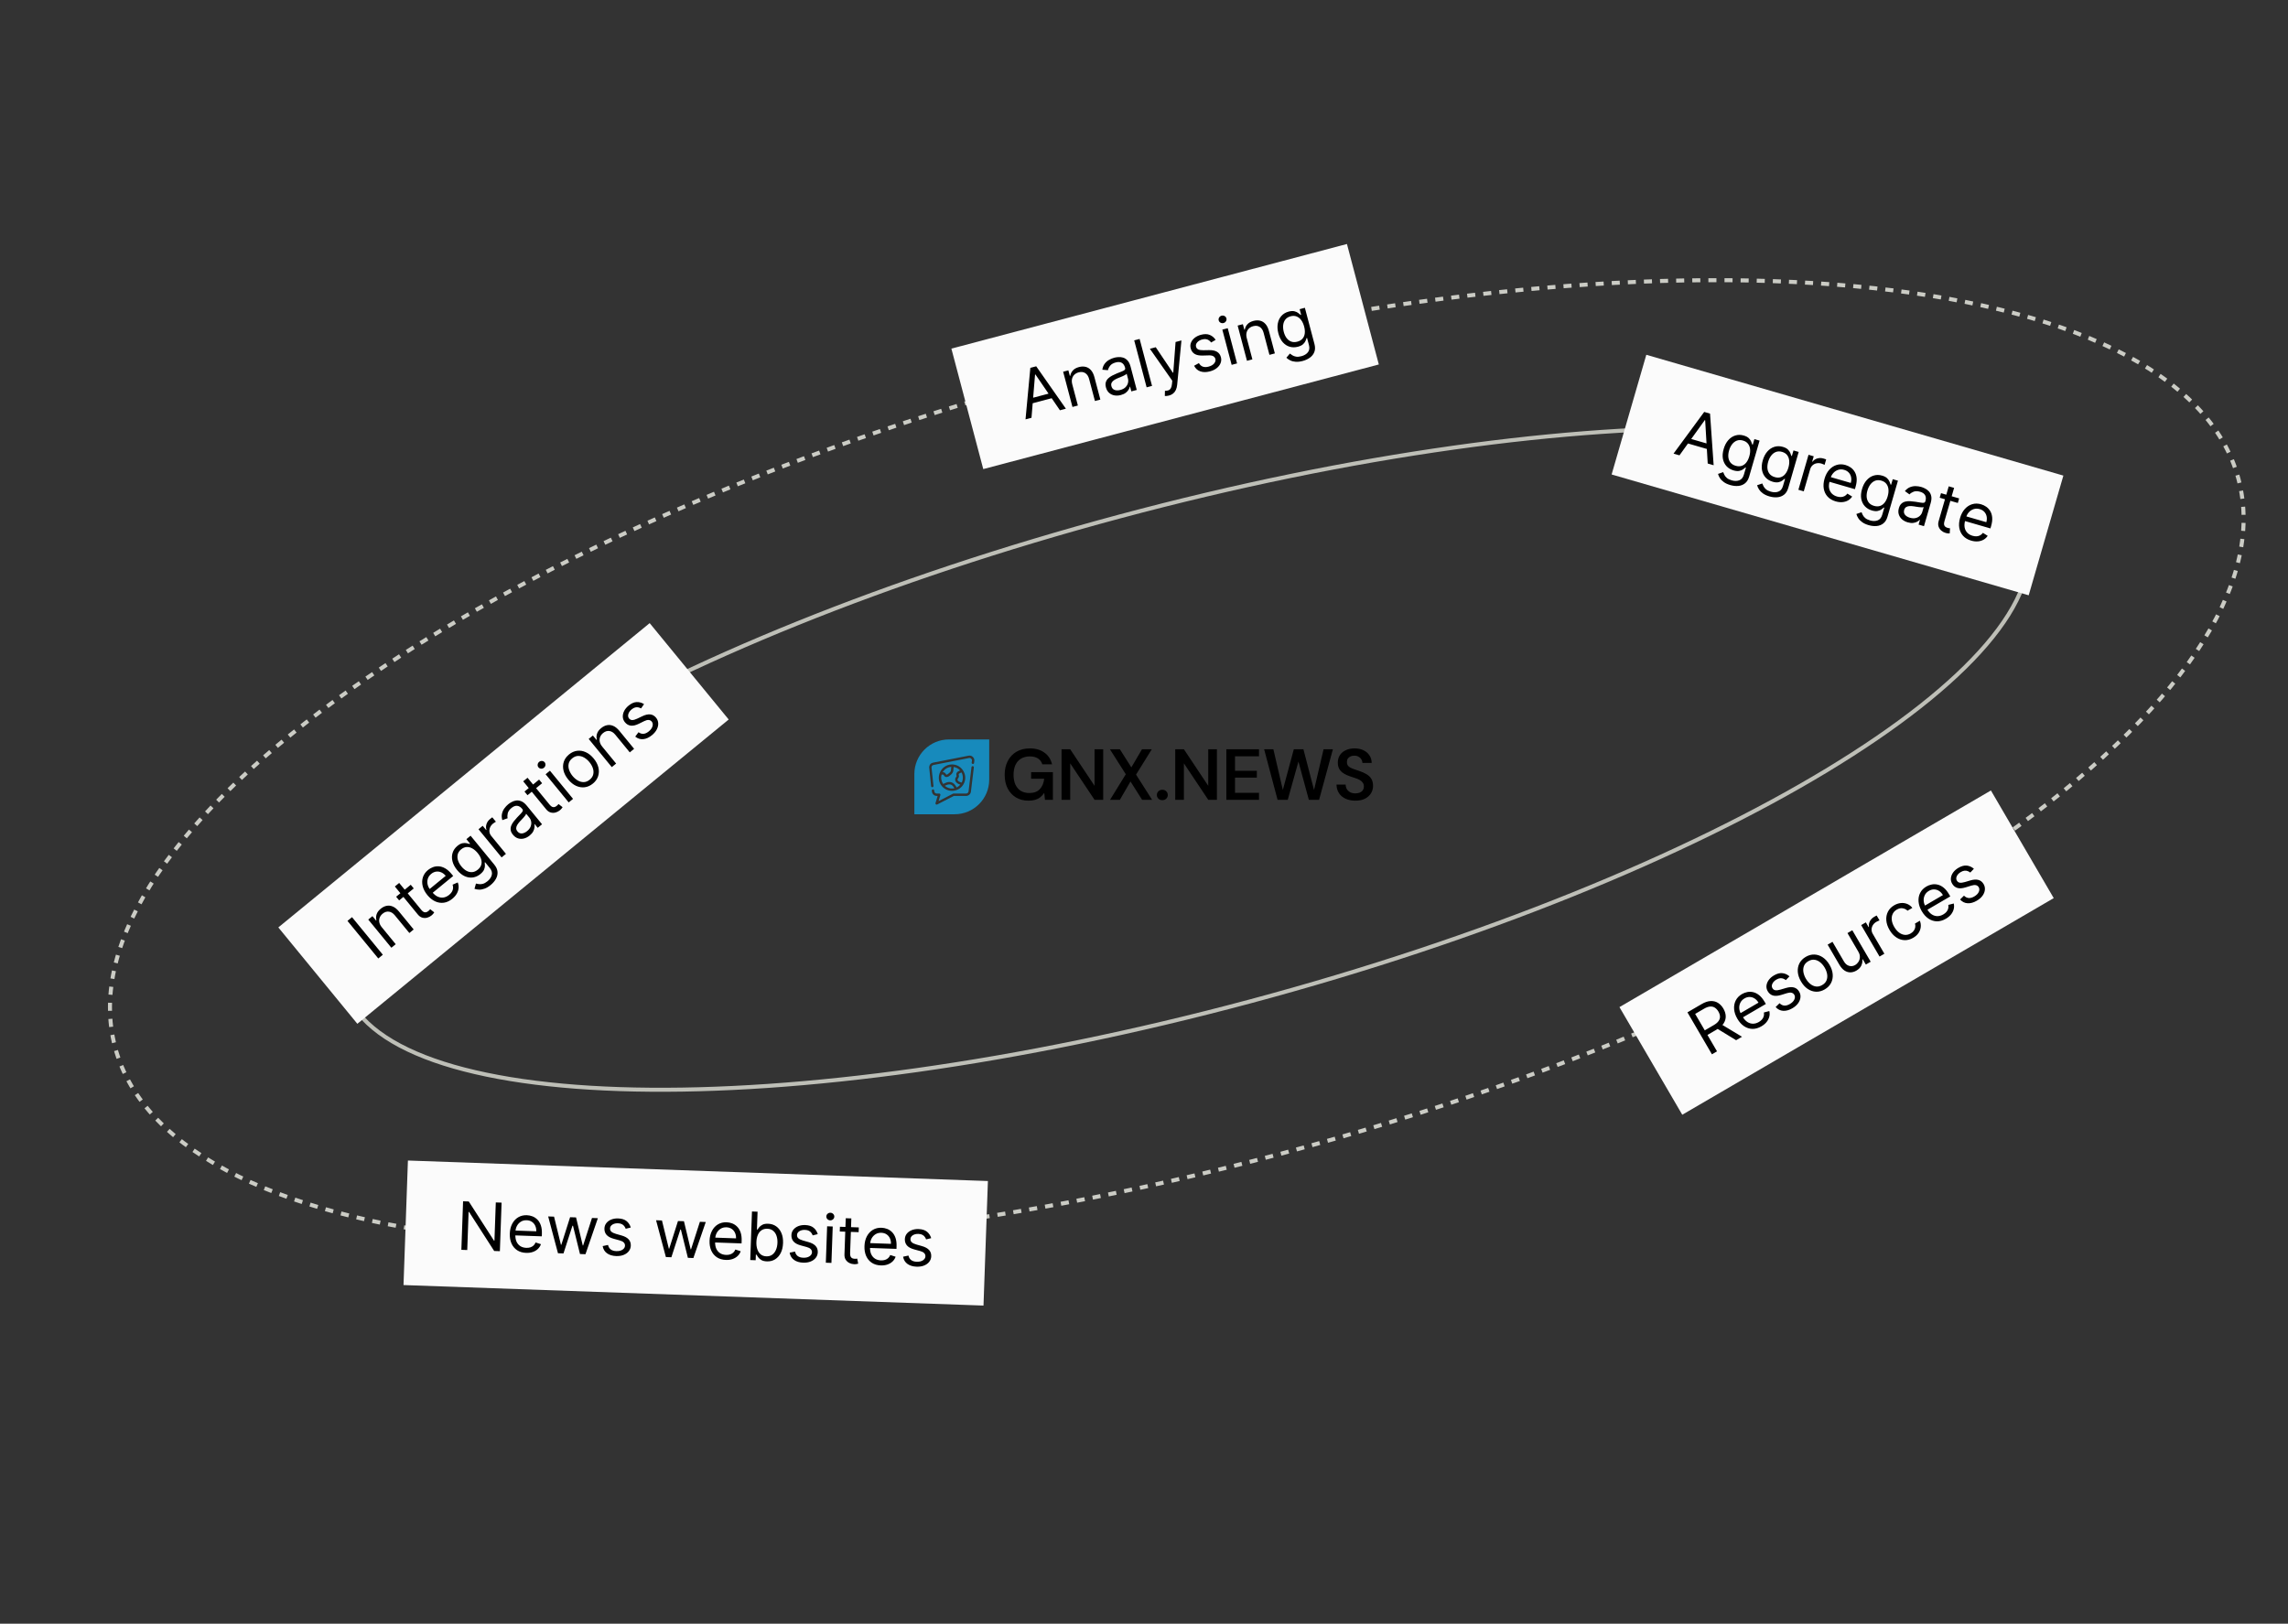 <svg width="548" height="389" viewBox="0 0 548 389" fill="none" xmlns="http://www.w3.org/2000/svg">
<rect x="0" y="0" width="548" height="389" fill="#333333" stroke="none"/>
<path d="M268.267 123.713C324.024 108.773 376.241 101.805 415.583 102.606C435.258 103.007 451.685 105.351 463.718 109.594C475.768 113.845 483.293 119.955 485.397 127.808C487.502 135.662 484.04 144.716 475.729 154.422C467.43 164.113 454.376 174.356 437.538 184.54C403.867 204.906 355.161 224.979 299.405 239.919C243.648 254.859 191.431 261.828 152.089 261.027C132.414 260.626 115.987 258.282 103.955 254.038C91.904 249.788 84.379 243.678 82.275 235.824C80.171 227.971 83.632 218.917 91.943 209.211C100.242 199.519 113.296 189.276 130.135 179.093C163.805 158.727 212.511 138.654 268.267 123.713Z" stroke="#BEBFB7" stroke-width="0.964"/>
<path d="M256.787 89.279C327.09 70.442 393.535 63.91 444.121 68.566C469.416 70.893 490.72 76.015 506.553 83.773C522.386 91.533 532.694 101.899 536.123 114.696C539.551 127.492 535.808 141.624 525.975 156.26C516.143 170.896 500.255 185.983 479.512 200.646C438.031 229.97 377.222 257.537 306.919 276.374C236.616 295.212 170.171 301.743 119.585 297.089C94.29 294.761 72.986 289.639 57.154 281.88C41.32 274.121 31.012 263.755 27.584 250.958C24.155 238.162 27.898 224.031 37.731 209.394C47.563 194.758 63.451 179.671 84.194 165.008C125.676 135.683 186.485 108.117 256.787 89.279Z" stroke="#CBCCC5" stroke-width="0.964" stroke-dasharray="1.93 1.93"/>
<rect width="98" height="29.855" transform="translate(227.866 83.523) rotate(-14.82)" fill="#FBFBFB"/>
<path d="M247.051 100.095L245.623 100.473L246.777 88.13L248.183 87.758L255.29 97.915L253.862 98.293L247.995 89.712L247.907 89.736L247.051 100.095ZM246.415 95.561L252.172 94.038L252.492 95.246L246.735 96.769L246.415 95.561ZM256.82 92.079L258.163 97.155L256.866 97.498L254.634 89.061L255.887 88.729L256.235 90.048L256.345 90.019C256.43 89.538 256.639 89.114 256.973 88.748C257.306 88.377 257.791 88.108 258.428 87.939C258.999 87.788 259.53 87.773 260.021 87.894C260.51 88.011 260.936 88.275 261.299 88.684C261.661 89.09 261.937 89.652 262.127 90.369L263.546 95.73L262.249 96.073L260.854 90.8C260.679 90.138 260.37 89.667 259.928 89.388C259.485 89.106 258.963 89.044 258.363 89.203C257.949 89.312 257.603 89.5 257.324 89.765C257.05 90.03 256.864 90.359 256.769 90.753C256.673 91.146 256.69 91.589 256.82 92.079ZM268.45 94.644C267.915 94.786 267.403 94.814 266.914 94.728C266.424 94.638 266 94.434 265.642 94.118C265.283 93.797 265.031 93.363 264.885 92.813C264.757 92.33 264.749 91.913 264.86 91.562C264.97 91.208 265.161 90.903 265.435 90.646C265.708 90.39 266.025 90.169 266.387 89.983C266.752 89.792 267.124 89.619 267.502 89.465C267.997 89.263 268.4 89.103 268.71 88.986C269.022 88.864 269.241 88.742 269.365 88.619C269.493 88.495 269.529 88.329 269.474 88.12L269.462 88.076C269.319 87.534 269.059 87.152 268.683 86.93C268.311 86.708 267.826 86.675 267.229 86.833C266.61 86.997 266.161 87.261 265.881 87.625C265.601 87.989 265.431 88.343 265.369 88.689L264.023 88.575C264.107 88.004 264.294 87.528 264.585 87.145C264.878 86.758 265.227 86.45 265.633 86.221C266.042 85.988 266.458 85.815 266.883 85.702C267.154 85.631 267.474 85.581 267.843 85.554C268.215 85.522 268.591 85.562 268.973 85.672C269.359 85.782 269.714 86.007 270.039 86.348C270.365 86.689 270.616 87.195 270.793 87.865L272.264 93.424L270.968 93.767L270.666 92.624L270.6 92.641C270.56 92.848 270.466 93.082 270.316 93.346C270.166 93.609 269.94 93.858 269.638 94.095C269.336 94.331 268.94 94.515 268.45 94.644ZM268.339 93.428C268.852 93.292 269.257 93.077 269.556 92.783C269.857 92.487 270.056 92.156 270.151 91.79C270.25 91.423 270.253 91.064 270.16 90.713L269.846 89.526C269.808 89.607 269.704 89.699 269.531 89.803C269.362 89.903 269.162 90.005 268.931 90.109C268.702 90.209 268.478 90.303 268.259 90.393C268.042 90.477 267.867 90.547 267.733 90.603C267.407 90.736 267.111 90.89 266.845 91.067C266.581 91.238 266.384 91.445 266.256 91.687C266.131 91.924 266.112 92.207 266.199 92.536C266.318 92.987 266.575 93.283 266.969 93.426C267.366 93.564 267.823 93.564 268.339 93.428ZM272.95 81.205L275.926 92.455L274.63 92.798L271.654 81.548L272.95 81.205ZM279.973 94.769C279.753 94.828 279.552 94.861 279.371 94.87C279.19 94.882 279.062 94.881 278.987 94.865L279.015 93.636C279.351 93.633 279.637 93.589 279.873 93.503C280.109 93.417 280.294 93.252 280.43 93.009C280.57 92.768 280.662 92.412 280.706 91.942L280.773 91.219L275.409 83.564L276.815 83.192L280.923 89.299L281.011 89.275L281.561 81.936L282.967 81.564L281.944 92.179C281.898 92.657 281.794 93.071 281.632 93.419C281.47 93.772 281.25 94.059 280.972 94.282C280.698 94.503 280.365 94.666 279.973 94.769ZM291.155 81.42L290.077 82.057C289.953 81.883 289.795 81.723 289.604 81.577C289.415 81.427 289.184 81.324 288.91 81.267C288.637 81.21 288.311 81.232 287.934 81.332C287.418 81.468 287.019 81.701 286.738 82.03C286.459 82.355 286.368 82.698 286.464 83.061C286.549 83.383 286.733 83.606 287.017 83.731C287.301 83.856 287.708 83.915 288.239 83.907L289.573 83.883C290.376 83.867 291.012 83.998 291.482 84.278C291.95 84.553 292.263 84.986 292.419 85.576C292.547 86.059 292.522 86.528 292.344 86.982C292.17 87.436 291.865 87.838 291.429 88.188C290.993 88.539 290.447 88.801 289.792 88.974C288.931 89.202 288.169 89.204 287.507 88.979C286.844 88.755 286.342 88.304 286.002 87.626L287.151 86.993C287.389 87.416 287.7 87.698 288.086 87.838C288.476 87.978 288.936 87.978 289.467 87.838C290.071 87.678 290.517 87.423 290.805 87.072C291.095 86.717 291.192 86.359 291.096 85.996C291.018 85.703 290.851 85.485 290.594 85.341C290.335 85.194 289.981 85.127 289.53 85.141L288.036 85.183C287.215 85.205 286.572 85.071 286.108 84.783C285.647 84.489 285.339 84.052 285.185 83.469C285.059 82.993 285.081 82.537 285.252 82.1C285.426 81.662 285.718 81.277 286.127 80.945C286.541 80.613 287.044 80.368 287.637 80.211C288.472 79.99 289.176 80 289.749 80.24C290.326 80.479 290.794 80.872 291.155 81.42ZM294.992 87.41L292.76 78.973L294.056 78.63L296.288 87.067L294.992 87.41ZM293.047 77.393C292.794 77.46 292.554 77.431 292.325 77.307C292.1 77.183 291.955 77 291.892 76.758C291.828 76.516 291.863 76.286 291.996 76.066C292.134 75.846 292.329 75.702 292.582 75.635C292.834 75.568 293.073 75.597 293.298 75.722C293.527 75.845 293.673 76.028 293.737 76.27C293.801 76.511 293.764 76.742 293.627 76.963C293.493 77.183 293.299 77.326 293.047 77.393ZM298.616 81.021L299.959 86.096L298.663 86.439L296.43 78.002L297.683 77.671L298.031 78.989L298.141 78.96C298.226 78.479 298.435 78.055 298.769 77.689C299.102 77.319 299.587 77.049 300.224 76.881C300.795 76.73 301.326 76.714 301.817 76.835C302.306 76.953 302.733 77.216 303.096 77.626C303.458 78.031 303.734 78.593 303.923 79.311L305.342 84.672L304.046 85.015L302.65 79.742C302.475 79.079 302.166 78.608 301.724 78.329C301.281 78.047 300.759 77.985 300.159 78.144C299.745 78.253 299.399 78.441 299.12 78.707C298.846 78.971 298.661 79.3 298.565 79.694C298.469 80.088 298.486 80.53 298.616 81.021ZM312 86.484C311.374 86.649 310.814 86.711 310.321 86.669C309.829 86.631 309.398 86.522 309.029 86.341C308.665 86.163 308.356 85.951 308.103 85.704L308.943 84.706C309.101 84.829 309.296 84.966 309.528 85.116C309.761 85.27 310.052 85.379 310.402 85.443C310.757 85.51 311.188 85.476 311.697 85.341C312.379 85.161 312.897 84.847 313.253 84.4C313.609 83.954 313.694 83.379 313.508 82.676L313.054 80.962L312.944 80.991C312.89 81.17 312.805 81.396 312.689 81.67C312.576 81.939 312.38 82.204 312.101 82.466C311.824 82.724 311.411 82.925 310.862 83.07C310.18 83.251 309.526 83.251 308.899 83.072C308.276 82.892 307.725 82.537 307.247 82.005C306.773 81.472 306.42 80.766 306.187 79.887C305.959 79.023 305.912 78.23 306.046 77.509C306.179 76.784 306.471 76.174 306.92 75.679C307.367 75.181 307.947 74.837 308.657 74.65C309.206 74.504 309.666 74.48 310.037 74.578C310.41 74.671 310.714 74.811 310.947 74.996C311.183 75.176 311.368 75.327 311.502 75.448L311.633 75.414L311.279 74.073L312.531 73.742L314.827 82.421C315.019 83.146 315.01 83.779 314.801 84.32C314.596 84.864 314.245 85.315 313.749 85.674C313.257 86.035 312.674 86.305 312 86.484ZM310.729 81.859C311.249 81.722 311.657 81.486 311.953 81.153C312.249 80.82 312.431 80.406 312.5 79.91C312.568 79.414 312.52 78.854 312.355 78.232C312.195 77.624 311.961 77.112 311.655 76.695C311.349 76.278 310.981 75.986 310.553 75.817C310.124 75.648 309.646 75.634 309.119 75.773C308.57 75.919 308.149 76.179 307.856 76.554C307.567 76.928 307.393 77.374 307.334 77.891C307.279 78.407 307.327 78.951 307.478 79.522C307.633 80.108 307.862 80.602 308.164 81.004C308.469 81.401 308.836 81.68 309.267 81.841C309.7 81.996 310.187 82.003 310.729 81.859Z" fill="black"/>
<rect width="104" height="29.855" transform="translate(394.309 85) rotate(16.159)" fill="#FBFBFB"/>
<path d="M402.25 109.089L400.831 108.678L408.174 98.691L409.571 99.095L410.436 111.461L409.017 111.05L408.403 100.674L408.316 100.648L402.25 109.089ZM404.039 104.875L409.758 106.532L409.41 107.733L403.691 106.076L404.039 104.875ZM414.425 116.213C413.802 116.033 413.291 115.798 412.89 115.508C412.488 115.222 412.175 114.907 411.951 114.562C411.73 114.222 411.575 113.881 411.484 113.539L412.719 113.116C412.791 113.303 412.888 113.52 413.009 113.768C413.13 114.02 413.323 114.264 413.59 114.499C413.86 114.739 414.248 114.932 414.753 115.078C415.43 115.274 416.036 115.272 416.571 115.073C417.106 114.873 417.475 114.423 417.677 113.725L418.171 112.022L418.062 111.991C417.923 112.116 417.733 112.266 417.493 112.441C417.258 112.614 416.953 112.74 416.579 112.821C416.209 112.899 415.751 112.859 415.206 112.701C414.529 112.505 413.968 112.169 413.522 111.693C413.08 111.218 412.791 110.629 412.655 109.927C412.523 109.226 412.584 108.439 412.837 107.566C413.085 106.708 413.453 106.004 413.939 105.454C414.427 104.902 414.991 104.529 415.63 104.335C416.271 104.138 416.944 104.142 417.65 104.347C418.196 104.505 418.602 104.721 418.87 104.996C419.142 105.268 419.33 105.543 419.435 105.822C419.544 106.098 419.625 106.323 419.677 106.496L419.808 106.534L420.194 105.202L421.438 105.563L418.94 114.185C418.731 114.906 418.398 115.444 417.94 115.8C417.484 116.161 416.951 116.368 416.341 116.42C415.733 116.476 415.094 116.407 414.425 116.213ZM415.716 111.595C416.232 111.744 416.703 111.753 417.128 111.62C417.553 111.486 417.923 111.225 418.237 110.835C418.551 110.444 418.798 109.94 418.977 109.322C419.152 108.718 419.215 108.158 419.167 107.644C419.119 107.129 418.955 106.689 418.674 106.324C418.394 105.958 417.991 105.7 417.468 105.548C416.922 105.39 416.427 105.396 415.983 105.567C415.543 105.74 415.164 106.032 414.847 106.445C414.534 106.859 414.295 107.35 414.131 107.918C413.962 108.5 413.904 109.041 413.956 109.541C414.013 110.039 414.185 110.467 414.471 110.826C414.762 111.182 415.177 111.439 415.716 111.595ZM423.789 118.927C423.167 118.747 422.656 118.512 422.254 118.222C421.852 117.936 421.539 117.62 421.316 117.276C421.095 116.935 420.939 116.595 420.849 116.253L422.084 115.83C422.156 116.016 422.253 116.234 422.374 116.482C422.494 116.734 422.688 116.977 422.955 117.212C423.225 117.452 423.613 117.645 424.118 117.792C424.795 117.988 425.401 117.986 425.936 117.786C426.471 117.586 426.84 117.137 427.042 116.438L427.536 114.736L427.426 114.704C427.288 114.829 427.098 114.98 426.858 115.155C426.623 115.327 426.318 115.454 425.944 115.534C425.574 115.613 425.116 115.573 424.57 115.415C423.894 115.218 423.333 114.882 422.887 114.406C422.445 113.931 422.156 113.343 422.02 112.641C421.888 111.94 421.948 111.153 422.201 110.28C422.45 109.421 422.818 108.717 423.304 108.168C423.792 107.615 424.355 107.242 424.995 107.049C425.636 106.852 426.309 106.856 427.015 107.06C427.561 107.218 427.967 107.435 428.235 107.709C428.507 107.982 428.695 108.257 428.8 108.536C428.909 108.812 428.99 109.036 429.042 109.209L429.173 109.247L429.559 107.916L430.803 108.276L428.305 116.899C428.096 117.619 427.763 118.158 427.305 118.514C426.849 118.875 426.316 119.081 425.705 119.133C425.097 119.19 424.459 119.121 423.789 118.927ZM425.08 114.308C425.597 114.458 426.068 114.466 426.493 114.333C426.918 114.2 427.288 113.938 427.602 113.548C427.916 113.158 428.163 112.654 428.342 112.035C428.517 111.431 428.58 110.872 428.532 110.357C428.484 109.842 428.32 109.402 428.039 109.037C427.759 108.672 427.356 108.413 426.832 108.261C426.287 108.103 425.792 108.11 425.348 108.281C424.908 108.453 424.529 108.746 424.212 109.159C423.899 109.573 423.66 110.063 423.496 110.631C423.327 111.213 423.269 111.754 423.321 112.254C423.378 112.752 423.55 113.18 423.836 113.539C424.127 113.896 424.542 114.152 425.08 114.308ZM430.732 117.342L433.161 108.959L434.405 109.32L434.038 110.586L434.126 110.611C434.399 110.241 434.773 109.984 435.248 109.842C435.723 109.7 436.211 109.701 436.713 109.847C436.808 109.874 436.926 109.91 437.066 109.955C437.207 110 437.313 110.036 437.384 110.065L437.004 111.374C436.964 111.351 436.868 111.305 436.718 111.238C436.573 111.169 436.415 111.109 436.244 111.059C435.836 110.941 435.448 110.921 435.078 111C434.713 111.075 434.394 111.235 434.122 111.48C433.855 111.722 433.667 112.032 433.557 112.41L432.02 117.715L430.732 117.342ZM439.659 120.118C438.851 119.884 438.206 119.503 437.724 118.977C437.246 118.448 436.942 117.816 436.812 117.08C436.687 116.342 436.749 115.544 436.997 114.685C437.246 113.826 437.622 113.115 438.124 112.551C438.632 111.984 439.221 111.599 439.891 111.395C440.566 111.188 441.282 111.194 442.039 111.413C442.475 111.54 442.885 111.738 443.269 112.006C443.653 112.275 443.971 112.624 444.226 113.053C444.481 113.478 444.635 113.988 444.688 114.583C444.74 115.178 444.653 115.866 444.426 116.648L444.268 117.194L437.807 115.322L438.129 114.209L443.281 115.701C443.418 115.228 443.446 114.779 443.364 114.353C443.286 113.928 443.105 113.558 442.822 113.243C442.542 112.93 442.169 112.705 441.704 112.57C441.191 112.422 440.71 112.42 440.261 112.567C439.818 112.71 439.437 112.955 439.12 113.301C438.803 113.647 438.577 114.05 438.443 114.513L438.228 115.255C438.045 115.888 437.999 116.456 438.089 116.96C438.185 117.46 438.396 117.882 438.722 118.225C439.05 118.565 439.474 118.81 439.994 118.961C440.332 119.059 440.652 119.1 440.952 119.084C441.257 119.066 441.537 118.99 441.793 118.855C442.05 118.717 442.276 118.518 442.469 118.258L443.612 118.968C443.359 119.352 443.031 119.659 442.629 119.89C442.228 120.117 441.775 120.254 441.268 120.3C440.763 120.343 440.226 120.282 439.659 120.118ZM447.562 125.815C446.939 125.635 446.428 125.4 446.027 125.11C445.625 124.824 445.312 124.508 445.088 124.164C444.867 123.823 444.712 123.483 444.621 123.141L445.856 122.718C445.928 122.904 446.025 123.122 446.146 123.37C446.267 123.622 446.46 123.865 446.727 124.1C446.997 124.34 447.385 124.533 447.89 124.68C448.567 124.876 449.173 124.874 449.708 124.674C450.243 124.474 450.612 124.025 450.814 123.326L451.308 121.624L451.199 121.592C451.06 121.717 450.87 121.868 450.63 122.043C450.395 122.215 450.09 122.342 449.716 122.422C449.346 122.501 448.888 122.461 448.343 122.303C447.666 122.106 447.105 121.77 446.659 121.294C446.217 120.819 445.928 120.231 445.792 119.529C445.66 118.828 445.721 118.041 445.974 117.168C446.222 116.309 446.59 115.605 447.076 115.056C447.564 114.503 448.128 114.13 448.767 113.937C449.408 113.74 450.081 113.744 450.787 113.948C451.333 114.106 451.739 114.323 452.007 114.597C452.279 114.87 452.467 115.145 452.572 115.424C452.681 115.7 452.762 115.924 452.814 116.097L452.945 116.135L453.331 114.804L454.576 115.164L452.077 123.787C451.868 124.507 451.535 125.046 451.077 125.402C450.621 125.763 450.088 125.969 449.478 126.021C448.87 126.078 448.231 126.009 447.562 125.815ZM448.853 121.196C449.369 121.346 449.84 121.354 450.265 121.221C450.69 121.088 451.06 120.826 451.374 120.436C451.688 120.046 451.935 119.542 452.114 118.923C452.289 118.319 452.352 117.76 452.304 117.245C452.256 116.73 452.092 116.29 451.811 115.925C451.531 115.56 451.128 115.301 450.605 115.149C450.059 114.991 449.564 114.998 449.12 115.169C448.68 115.341 448.301 115.634 447.984 116.047C447.671 116.461 447.432 116.951 447.268 117.519C447.099 118.101 447.041 118.642 447.093 119.142C447.15 119.64 447.322 120.068 447.608 120.427C447.899 120.784 448.314 121.04 448.853 121.196ZM456.914 125.141C456.383 124.987 455.93 124.747 455.555 124.422C455.181 124.093 454.922 123.7 454.778 123.244C454.635 122.785 454.643 122.282 454.801 121.737C454.94 121.256 455.147 120.894 455.423 120.651C455.7 120.404 456.021 120.241 456.387 120.161C456.753 120.082 457.139 120.056 457.546 120.083C457.957 120.107 458.364 120.15 458.768 120.212C459.296 120.294 459.724 120.365 460.05 120.424C460.38 120.48 460.631 120.488 460.8 120.446C460.974 120.406 461.09 120.282 461.151 120.074L461.163 120.031C461.319 119.492 461.293 119.031 461.085 118.648C460.88 118.265 460.481 117.988 459.888 117.816C459.274 117.638 458.752 117.633 458.325 117.801C457.898 117.969 457.569 118.185 457.339 118.449L456.243 117.659C456.609 117.212 457.014 116.9 457.461 116.722C457.911 116.541 458.369 116.457 458.835 116.469C459.305 116.48 459.752 116.546 460.174 116.668C460.443 116.746 460.743 116.868 461.073 117.035C461.408 117.199 461.711 117.427 461.981 117.718C462.255 118.011 462.444 118.387 462.547 118.847C462.651 119.306 462.606 119.869 462.413 120.535L460.813 126.058L459.525 125.685L459.854 124.549L459.788 124.53C459.648 124.687 459.446 124.84 459.183 124.988C458.919 125.136 458.597 125.234 458.216 125.282C457.836 125.329 457.402 125.282 456.914 125.141ZM457.446 124.041C457.955 124.189 458.413 124.213 458.821 124.114C459.232 124.016 459.572 123.835 459.842 123.57C460.116 123.306 460.303 123 460.404 122.65L460.746 121.472C460.672 121.521 460.535 121.546 460.333 121.547C460.137 121.545 459.913 121.53 459.661 121.5C459.414 121.468 459.173 121.434 458.939 121.398C458.71 121.359 458.524 121.328 458.38 121.307C458.033 121.253 457.699 121.234 457.38 121.247C457.065 121.259 456.79 121.335 456.556 121.476C456.327 121.615 456.165 121.848 456.07 122.175C455.94 122.623 456.008 123.009 456.272 123.334C456.542 123.657 456.933 123.892 457.446 124.041ZM469.238 119.413L468.922 120.504L464.578 119.245L464.894 118.154L469.238 119.413ZM466.742 116.513L468.03 116.886L465.715 124.875C465.61 125.239 465.583 125.527 465.636 125.74C465.694 125.95 465.797 126.11 465.946 126.22C466.101 126.328 466.272 126.409 466.461 126.464C466.603 126.505 466.722 126.532 466.817 126.543C466.913 126.552 466.99 126.558 467.048 126.563L466.975 127.796C466.878 127.803 466.746 127.801 466.581 127.788C466.414 127.779 466.21 127.74 465.97 127.67C465.606 127.565 465.272 127.383 464.968 127.126C464.668 126.869 464.45 126.548 464.313 126.161C464.18 125.775 464.185 125.339 464.326 124.851L466.742 116.513ZM472.12 129.523C471.313 129.289 470.668 128.909 470.185 128.383C469.708 127.854 469.404 127.222 469.274 126.486C469.148 125.748 469.21 124.949 469.459 124.091C469.708 123.232 470.084 122.521 470.586 121.957C471.094 121.39 471.682 121.004 472.353 120.8C473.028 120.594 473.744 120.6 474.501 120.819C474.937 120.946 475.347 121.143 475.731 121.412C476.114 121.681 476.433 122.03 476.688 122.459C476.943 122.884 477.097 123.393 477.149 123.988C477.202 124.583 477.115 125.272 476.888 126.054L476.73 126.6L470.268 124.728L470.591 123.614L475.743 125.107C475.88 124.634 475.907 124.185 475.826 123.759C475.748 123.334 475.567 122.964 475.284 122.649C475.004 122.335 474.631 122.111 474.165 121.976C473.652 121.828 473.172 121.826 472.723 121.972C472.279 122.116 471.899 122.361 471.582 122.706C471.264 123.052 471.039 123.456 470.905 123.918L470.69 124.66C470.507 125.294 470.46 125.862 470.551 126.365C470.646 126.866 470.857 127.288 471.184 127.631C471.511 127.971 471.935 128.216 472.456 128.366C472.794 128.465 473.113 128.506 473.414 128.49C473.719 128.472 473.999 128.396 474.255 128.261C474.512 128.122 474.737 127.923 474.931 127.664L476.074 128.374C475.821 128.758 475.493 129.065 475.091 129.296C474.69 129.523 474.236 129.659 473.73 129.706C473.224 129.749 472.688 129.688 472.12 129.523Z" fill="black"/>
<rect width="103" height="29.855" transform="translate(387.877 241.284) rotate(-30.259)" fill="#FBFBFB"/>
<path d="M410.026 252.592L404.162 242.541L407.558 240.559C408.343 240.101 409.066 239.859 409.726 239.834C410.385 239.805 410.971 239.952 411.484 240.275C411.997 240.599 412.426 241.056 412.772 241.649C413.117 242.241 413.303 242.837 413.328 243.436C413.353 244.035 413.191 244.612 412.844 245.165C412.494 245.716 411.93 246.218 411.151 246.673L408.403 248.276L407.761 247.177L410.47 245.596C411.007 245.283 411.393 244.953 411.628 244.605C411.867 244.255 411.976 243.893 411.956 243.519C411.936 243.14 411.809 242.75 411.574 242.347C411.34 241.945 411.059 241.637 410.733 241.424C410.407 241.211 410.031 241.119 409.605 241.148C409.177 241.174 408.692 241.345 408.149 241.662L406.009 242.91L411.243 251.881L410.026 252.592ZM412.123 245.316L417.23 248.388L415.817 249.213L410.748 246.118L412.123 245.316ZM421.88 245.886C421.153 246.31 420.433 246.515 419.719 246.502C419.007 246.483 418.34 246.268 417.717 245.855C417.096 245.436 416.56 244.841 416.11 244.069C415.659 243.297 415.403 242.534 415.341 241.781C415.28 241.023 415.407 240.331 415.721 239.704C416.037 239.073 416.535 238.559 417.215 238.162C417.608 237.933 418.034 237.772 418.493 237.679C418.952 237.587 419.425 237.596 419.91 237.708C420.394 237.815 420.87 238.056 421.337 238.428C421.804 238.8 422.243 239.338 422.653 240.041L422.94 240.532L417.129 243.922L416.545 242.921L421.178 240.218C420.929 239.792 420.623 239.463 420.258 239.228C419.897 238.992 419.504 238.868 419.081 238.856C418.661 238.842 418.241 238.958 417.822 239.202C417.361 239.471 417.029 239.819 416.825 240.244C416.623 240.665 416.538 241.109 416.57 241.577C416.602 242.045 416.739 242.487 416.982 242.903L417.371 243.57C417.703 244.139 418.083 244.565 418.51 244.846C418.939 245.122 419.39 245.26 419.863 245.26C420.335 245.257 420.805 245.119 421.273 244.846C421.577 244.668 421.827 244.466 422.023 244.237C422.22 244.004 422.358 243.748 422.437 243.47C422.514 243.188 422.525 242.888 422.47 242.569L423.772 242.23C423.876 242.678 423.873 243.127 423.763 243.577C423.651 244.024 423.437 244.447 423.121 244.846C422.804 245.242 422.39 245.589 421.88 245.886ZM428.598 233.915L427.729 234.817C427.563 234.682 427.368 234.569 427.145 234.48C426.923 234.386 426.673 234.348 426.394 234.366C426.115 234.384 425.807 234.491 425.47 234.688C425.009 234.957 424.686 235.287 424.503 235.68C424.321 236.066 424.324 236.422 424.513 236.746C424.681 237.034 424.918 237.2 425.225 237.245C425.532 237.289 425.94 237.238 426.45 237.089L427.729 236.711C428.499 236.482 429.147 236.439 429.674 236.583C430.199 236.724 430.615 237.058 430.923 237.585C431.175 238.017 431.276 238.475 431.226 238.96C431.179 239.444 430.992 239.913 430.664 240.367C430.337 240.821 429.881 241.218 429.295 241.56C428.526 242.009 427.793 242.213 427.094 242.173C426.396 242.134 425.792 241.832 425.284 241.269L426.223 240.353C426.564 240.698 426.94 240.886 427.349 240.919C427.762 240.95 428.206 240.828 428.68 240.551C429.22 240.236 429.582 239.871 429.765 239.457C429.951 239.038 429.949 238.666 429.76 238.342C429.607 238.08 429.387 237.915 429.101 237.845C428.813 237.772 428.453 237.802 428.022 237.935L426.594 238.373C425.808 238.613 425.153 238.655 424.629 238.5C424.106 238.341 423.693 238.001 423.389 237.48C423.141 237.055 423.041 236.609 423.089 236.143C423.14 235.674 423.319 235.225 423.626 234.797C423.936 234.366 424.356 233.996 424.886 233.687C425.632 233.251 426.313 233.073 426.929 233.152C427.549 233.229 428.105 233.484 428.598 233.915ZM437.046 237.038C436.365 237.435 435.674 237.622 434.971 237.598C434.272 237.572 433.608 237.351 432.98 236.937C432.356 236.521 431.817 235.923 431.362 235.144C430.904 234.359 430.647 233.591 430.59 232.839C430.536 232.085 430.67 231.398 430.991 230.776C431.316 230.152 431.818 229.642 432.499 229.245C433.18 228.848 433.87 228.663 434.569 228.689C435.272 228.713 435.936 228.935 436.562 229.354C437.192 229.772 437.736 230.374 438.194 231.159C438.648 231.937 438.901 232.702 438.953 233.452C439.008 234.201 438.873 234.887 438.549 235.51C438.227 236.132 437.726 236.641 437.046 237.038ZM436.439 235.998C436.956 235.696 437.304 235.316 437.483 234.856C437.662 234.396 437.706 233.904 437.614 233.378C437.522 232.853 437.33 232.338 437.036 231.835C436.742 231.331 436.388 230.908 435.973 230.566C435.559 230.225 435.107 230.017 434.617 229.943C434.127 229.87 433.623 229.984 433.106 230.285C432.589 230.587 432.242 230.969 432.065 231.432C431.888 231.895 431.846 232.391 431.939 232.92C432.033 233.448 432.227 233.965 432.521 234.469C432.815 234.972 433.168 235.394 433.58 235.732C433.992 236.07 434.442 236.275 434.931 236.345C435.419 236.415 435.922 236.3 436.439 235.998ZM445.09 228.004L442.491 223.547L443.649 222.872L448.047 230.41L446.888 231.086L446.144 229.81L446.066 229.855C446.112 230.341 446.027 230.827 445.811 231.313C445.592 231.796 445.199 232.203 444.629 232.535C444.158 232.81 443.679 232.951 443.193 232.959C442.704 232.963 442.233 232.817 441.779 232.521C441.323 232.221 440.909 231.75 440.534 231.109L437.74 226.319L438.898 225.643L441.647 230.355C441.968 230.904 442.377 231.253 442.876 231.401C443.377 231.547 443.869 231.479 444.35 231.199C444.637 231.031 444.887 230.786 445.099 230.465C445.314 230.142 445.434 229.77 445.46 229.347C445.488 228.923 445.365 228.475 445.09 228.004ZM450.168 229.172L445.77 221.634L446.889 220.981L447.553 222.12L447.632 222.074C447.552 221.621 447.624 221.173 447.848 220.731C448.073 220.289 448.411 219.936 448.862 219.672C448.947 219.623 449.054 219.562 449.184 219.491C449.313 219.42 449.413 219.369 449.482 219.337L450.169 220.515C450.124 220.528 450.026 220.566 449.874 220.628C449.723 220.686 449.57 220.759 449.417 220.849C449.05 221.062 448.768 221.33 448.57 221.652C448.373 221.969 448.269 222.31 448.259 222.675C448.25 223.036 448.345 223.386 448.543 223.726L451.326 228.497L450.168 229.172ZM458.235 224.677C457.528 225.089 456.822 225.277 456.117 225.241C455.412 225.205 454.751 224.975 454.135 224.549C453.518 224.124 452.99 223.535 452.551 222.783C452.105 222.017 451.851 221.259 451.791 220.51C451.732 219.755 451.86 219.064 452.174 218.438C452.49 217.806 452.988 217.292 453.668 216.895C454.198 216.586 454.733 216.405 455.273 216.353C455.813 216.301 456.322 216.373 456.8 216.568C457.277 216.763 457.686 217.077 458.027 217.51L456.868 218.185C456.58 217.893 456.206 217.704 455.747 217.616C455.289 217.523 454.805 217.626 454.295 217.924C453.843 218.187 453.516 218.536 453.313 218.97C453.112 219.399 453.04 219.881 453.099 220.417C453.159 220.948 453.354 221.498 453.687 222.068C454.026 222.65 454.414 223.104 454.849 223.429C455.287 223.752 455.745 223.934 456.221 223.977C456.701 224.017 457.17 223.904 457.628 223.636C457.929 223.461 458.171 223.249 458.356 223.001C458.54 222.753 458.66 222.482 458.716 222.186C458.771 221.89 458.755 221.584 458.666 221.267L459.825 220.592C460.019 221.075 460.091 221.57 460.04 222.078C459.991 222.58 459.817 223.059 459.517 223.514C459.218 223.965 458.791 224.352 458.235 224.677ZM466.053 220.116C465.326 220.54 464.606 220.745 463.892 220.731C463.18 220.713 462.512 220.497 461.89 220.084C461.269 219.666 460.733 219.071 460.283 218.299C459.832 217.526 459.576 216.764 459.514 216.011C459.453 215.252 459.579 214.56 459.894 213.934C460.209 213.302 460.708 212.788 461.388 212.391C461.781 212.162 462.207 212.001 462.666 211.909C463.125 211.816 463.597 211.826 464.083 211.937C464.567 212.045 465.043 212.285 465.51 212.657C465.977 213.029 466.416 213.567 466.826 214.271L467.112 214.761L461.302 218.151L460.718 217.15L465.35 214.447C465.102 214.022 464.796 213.692 464.431 213.458C464.069 213.221 463.677 213.097 463.254 213.085C462.833 213.072 462.414 213.187 461.995 213.432C461.534 213.701 461.201 214.048 460.998 214.474C460.796 214.894 460.711 215.338 460.743 215.807C460.775 216.275 460.912 216.717 461.154 217.132L461.544 217.8C461.876 218.369 462.256 218.794 462.683 219.075C463.112 219.352 463.563 219.49 464.036 219.49C464.508 219.486 464.978 219.348 465.446 219.075C465.75 218.898 466 218.695 466.196 218.467C466.393 218.233 466.531 217.977 466.61 217.699C466.686 217.417 466.698 217.117 466.643 216.798L467.945 216.459C468.049 216.908 468.046 217.357 467.935 217.807C467.823 218.254 467.61 218.677 467.294 219.076C466.977 219.471 466.563 219.818 466.053 220.116ZM472.771 208.145L471.902 209.046C471.736 208.911 471.541 208.799 471.318 208.71C471.096 208.615 470.846 208.577 470.567 208.595C470.288 208.613 469.98 208.721 469.643 208.917C469.182 209.186 468.859 209.517 468.676 209.909C468.494 210.296 468.497 210.651 468.686 210.975C468.854 211.263 469.091 211.429 469.398 211.474C469.705 211.519 470.113 211.467 470.623 211.319L471.902 210.941C472.672 210.711 473.32 210.668 473.847 210.813C474.372 210.954 474.788 211.287 475.096 211.814C475.348 212.246 475.449 212.705 475.398 213.19C475.352 213.673 475.165 214.142 474.837 214.596C474.51 215.05 474.054 215.448 473.468 215.79C472.699 216.238 471.966 216.443 471.267 216.403C470.568 216.363 469.965 216.062 469.457 215.499L470.396 214.582C470.737 214.927 471.113 215.116 471.522 215.149C471.935 215.18 472.379 215.057 472.853 214.78C473.393 214.465 473.755 214.101 473.938 213.687C474.123 213.267 474.122 212.896 473.933 212.572C473.78 212.31 473.56 212.144 473.274 212.074C472.986 212.001 472.626 212.031 472.195 212.164L470.767 212.603C469.981 212.842 469.326 212.884 468.802 212.73C468.279 212.57 467.866 212.23 467.562 211.71C467.314 211.284 467.214 210.839 467.262 210.372C467.313 209.904 467.492 209.455 467.799 209.026C468.109 208.595 468.529 208.225 469.059 207.916C469.805 207.481 470.486 207.303 471.102 207.382C471.722 207.459 472.278 207.713 472.771 208.145Z" fill="black"/>
<rect width="139" height="29.855" transform="translate(97.701 278.04) rotate(2.026)" fill="#FBFBFB"/>
<path d="M120.135 288.13L119.724 299.759L118.361 299.711L112.347 290.356L112.233 290.352L111.91 299.483L110.502 299.433L110.913 287.804L112.276 287.852L118.312 297.231L118.426 297.235L118.749 288.081L120.135 288.13ZM126.01 300.164C125.17 300.134 124.451 299.923 123.855 299.53C123.263 299.134 122.814 298.595 122.508 297.914C122.206 297.228 122.071 296.439 122.103 295.545C122.134 294.652 122.325 293.87 122.675 293.201C123.028 292.527 123.505 292.01 124.105 291.648C124.71 291.283 125.405 291.114 126.193 291.142C126.647 291.158 127.093 291.25 127.531 291.417C127.968 291.584 128.363 291.844 128.714 292.198C129.065 292.547 129.339 293.004 129.535 293.568C129.731 294.132 129.815 294.821 129.786 295.635L129.766 296.203L123.043 295.965L123.084 294.807L128.444 294.997C128.462 294.504 128.379 294.062 128.196 293.669C128.016 293.276 127.751 292.961 127.399 292.725C127.051 292.489 126.635 292.363 126.15 292.346C125.616 292.327 125.15 292.443 124.751 292.694C124.355 292.942 124.046 293.272 123.823 293.685C123.6 294.098 123.48 294.544 123.463 295.025L123.436 295.797C123.412 296.456 123.506 297.018 123.717 297.484C123.932 297.947 124.24 298.305 124.64 298.558C125.04 298.807 125.511 298.941 126.053 298.96C126.405 298.972 126.724 298.934 127.012 298.846C127.303 298.754 127.556 298.611 127.772 298.418C127.987 298.221 128.157 297.973 128.281 297.674L129.563 298.084C129.411 298.518 129.169 298.896 128.835 299.218C128.502 299.536 128.095 299.779 127.615 299.948C127.136 300.113 126.601 300.185 126.01 300.164ZM133.642 300.252L131.294 291.436L132.702 291.486L134.351 298.23L134.442 298.233L136.54 291.622L137.971 291.672L139.576 298.392L139.666 298.395L141.787 291.807L143.195 291.857L140.229 300.485L138.912 300.438L137.241 293.67L137.105 293.666L134.96 300.298L133.642 300.252ZM151.076 294.091L149.86 294.39C149.791 294.186 149.686 293.987 149.545 293.793C149.408 293.595 149.217 293.429 148.972 293.295C148.726 293.161 148.409 293.087 148.019 293.074C147.485 293.055 147.036 293.162 146.671 293.396C146.311 293.625 146.124 293.928 146.111 294.302C146.099 294.636 146.211 294.903 146.446 295.105C146.681 295.306 147.054 295.481 147.565 295.627L148.848 295.991C149.621 296.208 150.192 296.518 150.561 296.922C150.929 297.321 151.103 297.826 151.081 298.435C151.064 298.935 150.904 299.377 150.602 299.76C150.304 300.144 149.896 300.44 149.377 300.649C148.858 300.858 148.259 300.951 147.582 300.927C146.692 300.895 145.963 300.676 145.393 300.269C144.824 299.863 144.475 299.286 144.346 298.538L145.629 298.265C145.734 298.739 145.95 299.099 146.279 299.346C146.611 299.592 147.052 299.726 147.601 299.745C148.226 299.767 148.726 299.652 149.103 299.4C149.483 299.144 149.68 298.829 149.693 298.454C149.704 298.152 149.607 297.894 149.402 297.682C149.198 297.467 148.878 297.3 148.442 297.182L147 296.79C146.208 296.573 145.632 296.258 145.271 295.848C144.915 295.433 144.747 294.925 144.768 294.323C144.785 293.831 144.939 293.401 145.229 293.032C145.522 292.663 145.913 292.38 146.402 292.181C146.894 291.982 147.447 291.894 148.06 291.915C148.923 291.946 149.594 292.159 150.073 292.555C150.555 292.951 150.889 293.463 151.076 294.091ZM159.486 301.166L157.137 292.35L158.545 292.4L160.194 299.144L160.285 299.147L162.383 292.536L163.814 292.586L165.419 299.306L165.51 299.31L167.63 292.721L169.038 292.771L166.072 301.399L164.755 301.352L163.084 294.584L162.948 294.58L160.803 301.213L159.486 301.166ZM173.855 301.856C173.015 301.826 172.296 301.615 171.7 301.223C171.108 300.827 170.659 300.288 170.353 299.606C170.051 298.921 169.916 298.131 169.948 297.238C169.979 296.344 170.17 295.563 170.52 294.893C170.873 294.219 171.35 293.702 171.95 293.34C172.555 292.975 173.25 292.806 174.038 292.834C174.492 292.85 174.938 292.942 175.376 293.109C175.813 293.276 176.208 293.536 176.559 293.89C176.91 294.24 177.184 294.697 177.38 295.261C177.576 295.825 177.66 296.514 177.631 297.328L177.611 297.896L170.888 297.658L170.929 296.499L176.289 296.689C176.307 296.197 176.224 295.754 176.041 295.361C175.861 294.968 175.596 294.654 175.244 294.418C174.896 294.182 174.48 294.055 173.995 294.038C173.462 294.019 172.995 294.135 172.596 294.387C172.2 294.634 171.891 294.964 171.668 295.377C171.445 295.79 171.325 296.237 171.308 296.717L171.281 297.49C171.257 298.148 171.351 298.711 171.562 299.177C171.777 299.639 172.085 299.997 172.485 300.25C172.886 300.499 173.356 300.633 173.898 300.652C174.25 300.665 174.57 300.627 174.857 300.538C175.148 300.446 175.402 300.304 175.617 300.111C175.832 299.913 176.002 299.666 176.126 299.367L177.408 299.776C177.256 300.21 177.014 300.588 176.68 300.91C176.347 301.228 175.94 301.471 175.46 301.64C174.981 301.805 174.446 301.877 173.855 301.856ZM179.693 301.881L180.105 290.252L181.445 290.299L181.293 294.592L181.406 294.596C181.51 294.448 181.653 294.26 181.836 294.031C182.022 293.799 182.283 293.596 182.619 293.422C182.959 293.245 183.413 293.166 183.981 293.186C184.715 293.212 185.356 293.418 185.903 293.805C186.45 294.192 186.869 294.728 187.159 295.413C187.45 296.098 187.579 296.899 187.546 297.815C187.514 298.739 187.328 299.534 186.99 300.2C186.652 300.863 186.198 301.37 185.629 301.721C185.059 302.069 184.411 302.23 183.684 302.204C183.124 302.184 182.679 302.075 182.348 301.878C182.018 301.677 181.766 301.454 181.593 301.209C181.42 300.96 181.287 300.755 181.194 300.592L181.035 300.586L180.988 301.927L179.693 301.881ZM181.165 297.566C181.142 298.225 181.217 298.81 181.393 299.32C181.568 299.826 181.836 300.228 182.197 300.525C182.558 300.818 183.008 300.975 183.545 300.994C184.105 301.013 184.578 300.882 184.963 300.6C185.352 300.315 185.651 299.923 185.858 299.427C186.069 298.926 186.185 298.366 186.207 297.745C186.229 297.132 186.154 296.575 185.982 296.077C185.814 295.574 185.546 295.172 185.177 294.871C184.813 294.567 184.347 294.404 183.779 294.384C183.234 294.365 182.771 294.487 182.39 294.75C182.01 295.009 181.716 295.382 181.509 295.867C181.303 296.349 181.188 296.915 181.165 297.566ZM195.86 295.676L194.644 295.974C194.576 295.77 194.471 295.572 194.33 295.377C194.193 295.179 194.002 295.013 193.756 294.879C193.511 294.745 193.193 294.672 192.803 294.658C192.27 294.639 191.82 294.746 191.456 294.98C191.095 295.21 190.908 295.512 190.895 295.887C190.883 296.22 190.995 296.487 191.231 296.689C191.466 296.89 191.839 297.065 192.349 297.212L193.633 297.575C194.406 297.792 194.976 298.102 195.345 298.506C195.714 298.905 195.887 299.41 195.866 300.019C195.848 300.519 195.688 300.961 195.387 301.344C195.089 301.728 194.68 302.024 194.161 302.233C193.642 302.442 193.044 302.535 192.366 302.511C191.477 302.479 190.747 302.26 190.178 301.854C189.609 301.447 189.26 300.87 189.131 300.122L190.414 299.849C190.518 300.323 190.735 300.683 191.063 300.93C191.396 301.177 191.837 301.31 192.385 301.329C193.01 301.351 193.511 301.236 193.887 300.984C194.268 300.729 194.465 300.413 194.478 300.039C194.489 299.736 194.391 299.478 194.187 299.266C193.982 299.051 193.662 298.884 193.227 298.766L191.785 298.374C190.993 298.157 190.417 297.842 190.056 297.432C189.699 297.017 189.531 296.509 189.553 295.907C189.57 295.415 189.724 294.985 190.013 294.616C190.307 294.247 190.698 293.964 191.186 293.765C191.678 293.566 192.231 293.478 192.844 293.499C193.707 293.53 194.378 293.743 194.857 294.139C195.34 294.535 195.674 295.047 195.86 295.676ZM197.797 302.521L198.105 293.799L199.446 293.847L199.137 302.568L197.797 302.521ZM198.838 292.37C198.577 292.36 198.355 292.264 198.172 292.079C197.993 291.894 197.908 291.677 197.916 291.427C197.925 291.178 198.026 290.967 198.217 290.796C198.413 290.624 198.641 290.543 198.903 290.553C199.164 290.562 199.384 290.659 199.563 290.843C199.746 291.028 199.833 291.245 199.824 291.495C199.816 291.745 199.713 291.955 199.518 292.127C199.326 292.298 199.099 292.379 198.838 292.37ZM205.693 294.068L205.653 295.203L201.133 295.043L201.173 293.908L205.693 294.068ZM202.564 291.865L203.904 291.912L203.61 300.225C203.597 300.604 203.642 300.89 203.745 301.083C203.852 301.272 203.991 301.402 204.163 301.473C204.339 301.54 204.525 301.577 204.722 301.583C204.87 301.589 204.991 301.585 205.086 301.574C205.182 301.558 205.258 301.546 205.315 301.536L205.545 302.75C205.453 302.781 205.325 302.81 205.161 302.838C204.997 302.871 204.79 302.882 204.54 302.873C204.162 302.86 203.793 302.765 203.436 302.59C203.082 302.414 202.792 302.156 202.565 301.814C202.342 301.473 202.24 301.048 202.257 300.541L202.564 291.865ZM210.957 303.169C210.117 303.139 209.398 302.928 208.802 302.535C208.209 302.139 207.76 301.6 207.455 300.918C207.153 300.233 207.018 299.444 207.05 298.55C207.081 297.657 207.272 296.875 207.622 296.205C207.975 295.532 208.452 295.014 209.052 294.653C209.656 294.287 210.352 294.119 211.14 294.147C211.594 294.163 212.04 294.254 212.477 294.421C212.915 294.588 213.309 294.849 213.661 295.202C214.012 295.552 214.286 296.009 214.482 296.573C214.678 297.137 214.762 297.826 214.733 298.64L214.713 299.208L207.99 298.97L208.031 297.812L213.391 298.001C213.409 297.509 213.326 297.067 213.142 296.674C212.963 296.281 212.698 295.966 212.346 295.73C211.998 295.494 211.582 295.368 211.097 295.35C210.563 295.332 210.097 295.448 209.698 295.699C209.302 295.946 208.993 296.277 208.77 296.689C208.547 297.102 208.427 297.549 208.41 298.03L208.382 298.802C208.359 299.461 208.453 300.023 208.664 300.489C208.879 300.952 209.186 301.309 209.587 301.562C209.987 301.811 210.458 301.946 211 301.965C211.352 301.977 211.671 301.939 211.959 301.851C212.25 301.759 212.503 301.616 212.719 301.423C212.934 301.226 213.104 300.978 213.228 300.679L214.51 301.088C214.358 301.523 214.116 301.901 213.782 302.222C213.449 302.54 213.042 302.784 212.562 302.952C212.083 303.117 211.548 303.189 210.957 303.169ZM223.031 296.637L221.815 296.935C221.746 296.731 221.641 296.533 221.5 296.338C221.363 296.14 221.172 295.974 220.927 295.84C220.681 295.706 220.364 295.633 219.974 295.619C219.44 295.6 218.991 295.707 218.626 295.941C218.266 296.171 218.079 296.473 218.066 296.848C218.054 297.181 218.166 297.448 218.401 297.65C218.636 297.851 219.009 298.026 219.52 298.173L220.803 298.536C221.576 298.753 222.147 299.063 222.516 299.467C222.884 299.866 223.058 300.371 223.036 300.981C223.019 301.48 222.859 301.922 222.557 302.305C222.259 302.689 221.851 302.985 221.332 303.194C220.813 303.403 220.214 303.496 219.537 303.472C218.647 303.441 217.918 303.221 217.348 302.815C216.779 302.408 216.43 301.831 216.301 301.083L217.584 300.81C217.689 301.284 217.905 301.644 218.234 301.891C218.566 302.138 219.007 302.271 219.556 302.29C220.181 302.312 220.681 302.197 221.058 301.945C221.438 301.69 221.635 301.374 221.648 301C221.659 300.697 221.562 300.439 221.357 300.228C221.153 300.012 220.833 299.845 220.397 299.727L218.955 299.335C218.163 299.118 217.587 298.804 217.226 298.393C216.87 297.978 216.702 297.47 216.723 296.868C216.74 296.376 216.894 295.946 217.184 295.577C217.477 295.208 217.868 294.925 218.357 294.726C218.849 294.527 219.402 294.439 220.015 294.461C220.878 294.491 221.549 294.704 222.028 295.1C222.51 295.496 222.844 296.008 223.031 296.637Z" fill="black"/>
<rect width="115" height="29.855" transform="translate(66.663 222.193) rotate(-39.341)" fill="#FBFBFB"/>
<path d="M84.315 219.737L91.692 228.736L90.602 229.629L83.225 220.63L84.315 219.737ZM91.445 222.15L94.773 226.21L93.736 227.06L88.203 220.311L89.205 219.489L90.07 220.544L90.158 220.472C90.035 220 90.049 219.527 90.201 219.055C90.35 218.58 90.68 218.134 91.19 217.716C91.647 217.341 92.123 217.107 92.62 217.014C93.114 216.917 93.611 216.98 94.111 217.202C94.609 217.421 95.093 217.817 95.564 218.392L99.079 222.68L98.042 223.53L94.584 219.312C94.15 218.782 93.674 218.481 93.156 218.411C92.635 218.338 92.135 218.499 91.654 218.892C91.323 219.164 91.086 219.478 90.943 219.835C90.803 220.19 90.771 220.567 90.848 220.964C90.924 221.362 91.123 221.757 91.445 222.15ZM98.377 211.971L99.097 212.85L95.6 215.717L94.879 214.839L98.377 211.971ZM94.573 212.386L95.61 211.536L100.883 217.969C101.124 218.262 101.346 218.447 101.551 218.524C101.757 218.595 101.947 218.601 102.123 218.54C102.299 218.474 102.463 218.378 102.616 218.254C102.73 218.16 102.819 218.077 102.882 218.005C102.944 217.931 102.993 217.871 103.029 217.826L104.004 218.585C103.955 218.669 103.879 218.776 103.774 218.905C103.672 219.038 103.525 219.183 103.331 219.342C103.038 219.582 102.7 219.754 102.315 219.859C101.934 219.961 101.545 219.959 101.149 219.852C100.756 219.743 100.399 219.493 100.077 219.1L94.573 212.386ZM108.342 215.323C107.692 215.856 107.013 216.172 106.306 216.272C105.6 216.366 104.907 216.258 104.227 215.948C103.547 215.633 102.924 215.13 102.358 214.439C101.791 213.748 101.417 213.035 101.237 212.301C101.057 211.562 101.073 210.858 101.285 210.19C101.497 209.517 101.908 208.931 102.517 208.431C102.868 208.143 103.264 207.917 103.702 207.753C104.141 207.589 104.609 207.524 105.107 207.557C105.602 207.587 106.109 207.749 106.629 208.043C107.149 208.337 107.667 208.799 108.183 209.429L108.544 209.868L103.341 214.133L102.606 213.236L106.754 209.836C106.442 209.455 106.087 209.178 105.69 209.004C105.296 208.828 104.889 208.767 104.469 208.822C104.052 208.875 103.656 209.055 103.281 209.363C102.867 209.701 102.594 210.097 102.46 210.549C102.327 210.996 102.314 211.448 102.419 211.906C102.524 212.363 102.73 212.777 103.035 213.15L103.524 213.747C103.942 214.257 104.384 214.617 104.851 214.827C105.317 215.032 105.785 215.098 106.252 215.023C106.718 214.945 107.16 214.734 107.579 214.391C107.851 214.168 108.066 213.928 108.223 213.672C108.381 213.41 108.477 213.136 108.511 212.848C108.542 212.558 108.506 212.26 108.402 211.953L109.634 211.413C109.807 211.84 109.875 212.284 109.837 212.746C109.797 213.205 109.653 213.656 109.404 214.1C109.153 214.54 108.799 214.948 108.342 215.323ZM117.514 212.037C117.013 212.447 116.529 212.736 116.063 212.902C115.6 213.072 115.163 213.151 114.752 213.14C114.346 213.129 113.977 213.064 113.645 212.945L113.995 211.688C114.19 211.734 114.424 211.778 114.697 211.818C114.973 211.862 115.283 211.84 115.628 211.753C115.978 211.667 116.357 211.456 116.764 211.123C117.309 210.676 117.651 210.176 117.789 209.621C117.928 209.067 117.766 208.509 117.305 207.946L116.181 206.575L116.094 206.647C116.118 206.833 116.135 207.074 116.143 207.371C116.152 207.663 116.083 207.985 115.938 208.34C115.793 208.689 115.501 209.043 115.061 209.404C114.517 209.85 113.922 210.122 113.277 210.22C112.635 210.315 111.986 210.22 111.331 209.934C110.678 209.646 110.064 209.151 109.488 208.448C108.921 207.756 108.549 207.055 108.372 206.343C108.193 205.628 108.204 204.952 108.407 204.315C108.608 203.676 108.993 203.123 109.561 202.657C110 202.297 110.409 202.084 110.787 202.02C111.165 201.949 111.499 201.95 111.788 202.022C112.077 202.088 112.308 202.149 112.48 202.204L112.586 202.117L111.707 201.045L112.709 200.224L118.4 207.167C118.875 207.747 119.13 208.326 119.164 208.906C119.204 209.486 119.072 210.042 118.769 210.574C118.471 211.107 118.053 211.595 117.514 212.037ZM114.438 208.357C114.854 208.016 115.128 207.632 115.259 207.207C115.39 206.781 115.384 206.328 115.24 205.848C115.097 205.368 114.821 204.879 114.412 204.381C114.014 203.895 113.589 203.526 113.137 203.274C112.686 203.022 112.23 202.908 111.77 202.933C111.31 202.957 110.869 203.142 110.448 203.488C110.008 203.848 109.733 204.26 109.623 204.722C109.515 205.183 109.542 205.66 109.703 206.155C109.867 206.648 110.136 207.123 110.51 207.58C110.895 208.049 111.308 208.403 111.749 208.643C112.192 208.878 112.642 208.979 113.1 208.947C113.559 208.909 114.005 208.712 114.438 208.357ZM120.14 205.417L114.607 198.668L115.609 197.846L116.445 198.866L116.515 198.808C116.364 198.373 116.365 197.92 116.517 197.448C116.668 196.976 116.946 196.574 117.351 196.243C117.427 196.18 117.523 196.104 117.64 196.013C117.757 195.922 117.847 195.856 117.91 195.814L118.774 196.868C118.732 196.888 118.641 196.941 118.5 197.027C118.36 197.107 118.222 197.204 118.084 197.317C117.756 197.585 117.519 197.894 117.374 198.243C117.23 198.587 117.182 198.94 117.229 199.303C117.277 199.66 117.426 199.991 117.676 200.296L121.177 204.567L120.14 205.417ZM126.86 200.173C126.432 200.524 125.978 200.762 125.497 200.886C125.014 201.008 124.544 200.999 124.087 200.86C123.627 200.717 123.217 200.426 122.857 199.987C122.54 199.6 122.359 199.224 122.315 198.859C122.268 198.491 122.315 198.134 122.457 197.787C122.599 197.441 122.796 197.108 123.049 196.788C123.302 196.463 123.568 196.152 123.848 195.854C124.215 195.465 124.515 195.153 124.748 194.918C124.982 194.677 125.13 194.475 125.192 194.312C125.257 194.146 125.221 193.979 125.084 193.812L125.055 193.777C124.7 193.344 124.305 193.104 123.871 193.058C123.439 193.01 122.985 193.182 122.507 193.573C122.012 193.979 121.713 194.406 121.609 194.853C121.506 195.3 121.498 195.694 121.585 196.033L120.313 196.489C120.152 195.934 120.125 195.423 120.231 194.954C120.337 194.48 120.527 194.055 120.801 193.679C121.076 193.297 121.383 192.967 121.723 192.688C121.94 192.51 122.21 192.333 122.535 192.155C122.86 191.972 123.219 191.851 123.612 191.793C124.009 191.733 124.425 191.79 124.863 191.966C125.3 192.141 125.739 192.496 126.178 193.033L129.824 197.48L128.786 198.33L128.037 197.416L127.985 197.459C128.034 197.663 128.046 197.916 128.018 198.217C127.991 198.519 127.889 198.84 127.713 199.18C127.537 199.521 127.252 199.852 126.86 200.173ZM126.254 199.112C126.664 198.776 126.944 198.412 127.093 198.02C127.245 197.626 127.289 197.243 127.223 196.871C127.161 196.496 127.014 196.168 126.784 195.886L126.006 194.937C126.005 195.026 125.948 195.154 125.835 195.32C125.722 195.481 125.582 195.657 125.415 195.848C125.249 196.033 125.084 196.212 124.922 196.384C124.76 196.551 124.629 196.688 124.53 196.794C124.289 197.05 124.084 197.313 123.915 197.584C123.746 197.85 123.653 198.12 123.637 198.393C123.621 198.66 123.721 198.926 123.937 199.189C124.233 199.55 124.589 199.713 125.007 199.679C125.425 199.64 125.841 199.451 126.254 199.112ZM129.119 186.772L129.84 187.651L126.342 190.518L125.621 189.64L129.119 186.772ZM125.315 187.187L126.352 186.337L131.626 192.77C131.866 193.063 132.088 193.248 132.293 193.325C132.499 193.396 132.689 193.402 132.865 193.341C133.041 193.275 133.205 193.179 133.358 193.055C133.472 192.961 133.561 192.878 133.624 192.806C133.686 192.732 133.735 192.672 133.771 192.627L134.746 193.386C134.697 193.47 134.621 193.577 134.516 193.706C134.414 193.839 134.267 193.984 134.073 194.143C133.78 194.383 133.442 194.555 133.057 194.66C132.676 194.762 132.287 194.76 131.891 194.653C131.498 194.544 131.141 194.294 130.819 193.901L125.315 187.187ZM136.212 192.243L130.679 185.494L131.716 184.644L137.249 191.393L136.212 192.243ZM130.284 183.937C130.082 184.102 129.851 184.176 129.592 184.159C129.336 184.139 129.128 184.032 128.97 183.839C128.811 183.645 128.747 183.421 128.778 183.166C128.812 182.908 128.93 182.696 129.132 182.53C129.334 182.365 129.563 182.292 129.82 182.312C130.079 182.33 130.288 182.435 130.446 182.628C130.605 182.822 130.667 183.047 130.634 183.305C130.603 183.56 130.486 183.771 130.284 183.937ZM142.005 187.729C141.396 188.229 140.743 188.522 140.045 188.609C139.35 188.694 138.66 188.581 137.975 188.271C137.293 187.958 136.666 187.453 136.094 186.756C135.518 186.053 135.142 185.335 134.967 184.601C134.795 183.866 134.819 183.166 135.038 182.501C135.26 181.834 135.676 181.251 136.286 180.751C136.895 180.252 137.547 179.96 138.242 179.875C138.939 179.788 139.63 179.902 140.315 180.218C141.003 180.531 141.635 181.039 142.211 181.742C142.783 182.439 143.153 183.154 143.323 183.887C143.495 184.617 143.47 185.316 143.248 185.983C143.029 186.648 142.615 187.23 142.005 187.729ZM141.242 186.798C141.705 186.418 141.988 185.987 142.092 185.505C142.197 185.023 142.162 184.53 141.989 184.025C141.815 183.521 141.544 183.043 141.174 182.592C140.804 182.141 140.388 181.779 139.925 181.508C139.462 181.236 138.983 181.102 138.487 181.107C137.991 181.111 137.512 181.303 137.049 181.683C136.586 182.062 136.304 182.494 136.202 182.98C136.1 183.465 136.137 183.961 136.313 184.468C136.489 184.976 136.761 185.455 137.131 185.906C137.501 186.357 137.916 186.717 138.377 186.986C138.837 187.255 139.314 187.386 139.807 187.378C140.301 187.371 140.779 187.177 141.242 186.798ZM144.24 178.874L147.569 182.934L146.531 183.784L140.999 177.035L142.001 176.213L142.865 177.268L142.953 177.196C142.83 176.724 142.845 176.251 142.997 175.779C143.146 175.304 143.476 174.858 143.985 174.44C144.442 174.065 144.919 173.831 145.415 173.738C145.909 173.641 146.407 173.704 146.907 173.926C147.405 174.145 147.889 174.541 148.359 175.115L151.875 179.404L150.838 180.254L147.38 176.036C146.945 175.506 146.469 175.205 145.951 175.135C145.431 175.062 144.931 175.222 144.45 175.616C144.119 175.888 143.882 176.202 143.739 176.559C143.599 176.914 143.567 177.29 143.643 177.688C143.72 178.086 143.919 178.481 144.24 178.874ZM154.257 168.694L153.542 169.721C153.356 169.614 153.146 169.534 152.912 169.481C152.678 169.423 152.425 169.425 152.152 169.487C151.879 169.549 151.592 169.703 151.291 169.95C150.878 170.289 150.611 170.666 150.492 171.083C150.373 171.493 150.433 171.844 150.67 172.134C150.882 172.392 151.142 172.518 151.452 172.514C151.762 172.51 152.157 172.394 152.637 172.167L153.841 171.592C154.565 171.244 155.198 171.099 155.741 171.159C156.282 171.215 156.746 171.479 157.132 171.95C157.449 172.337 157.621 172.774 157.648 173.261C157.678 173.746 157.568 174.238 157.316 174.738C157.065 175.238 156.677 175.703 156.153 176.133C155.464 176.697 154.772 177.015 154.076 177.086C153.38 177.157 152.736 176.954 152.146 176.479L152.928 175.426C153.32 175.712 153.72 175.839 154.13 175.807C154.542 175.773 154.961 175.582 155.386 175.233C155.869 174.837 156.169 174.42 156.285 173.982C156.402 173.539 156.341 173.172 156.103 172.882C155.911 172.648 155.668 172.519 155.375 172.495C155.078 172.468 154.728 172.555 154.323 172.754L152.982 173.413C152.244 173.773 151.604 173.918 151.062 173.848C150.52 173.773 150.058 173.502 149.677 173.037C149.365 172.656 149.195 172.231 149.169 171.763C149.146 171.292 149.252 170.821 149.487 170.349C149.725 169.875 150.081 169.443 150.556 169.054C151.224 168.507 151.868 168.223 152.489 168.204C153.113 168.182 153.702 168.346 154.257 168.694Z" fill="black"/>
<path d="M236.926 186.791C236.926 191.369 233.214 195.081 228.636 195.081H219V185.444C219 180.866 222.711 177.155 227.289 177.155H236.926V186.791ZM232.996 183.554C232.839 183.535 232.699 183.646 232.68 183.802L231.979 189.607C231.945 189.898 231.697 190.118 231.401 190.118H228.39C228.345 190.118 228.3 190.129 228.26 190.149L224.799 191.932L225.229 190.484C225.286 190.306 225.142 190.114 224.956 190.118H224.352C224.053 190.118 223.803 189.894 223.771 189.598L223.747 189.371C223.73 189.215 223.59 189.102 223.434 189.119C223.277 189.136 223.165 189.277 223.182 189.433L223.206 189.659C223.269 190.245 223.762 190.687 224.352 190.687H224.575L224.064 192.408C224.026 192.527 224.077 192.641 224.157 192.707C224.237 192.773 224.358 192.803 224.468 192.742L228.459 190.687H231.401C231.984 190.687 232.476 190.252 232.544 189.675L233.244 183.87C233.263 183.714 233.152 183.573 232.996 183.554ZM228.02 183.148C225.303 183.148 223.875 186.385 225.622 188.38C226.977 189.982 229.595 189.798 230.704 187.985C232.032 185.916 230.464 183.129 228.02 183.148ZM226.3 188.26C226.829 187.993 227.25 187.871 227.606 187.942C227.961 188.013 228.276 188.28 228.582 188.849C227.785 189.039 226.885 188.79 226.3 188.26ZM228.42 183.751C229.027 183.845 229.565 184.148 229.957 184.587C229.915 184.606 229.871 184.625 229.824 184.646C229.805 184.654 229.786 184.662 229.767 184.671C229.666 184.715 229.559 184.764 229.46 184.827C229.258 184.956 229.088 185.145 229.044 185.469L229.043 185.471V185.473C229.035 185.571 229.055 185.662 229.074 185.739C229.077 185.75 229.08 185.76 229.082 185.77C229.098 185.834 229.112 185.887 229.114 185.939C229.101 186.013 229.052 186.089 228.986 186.184C228.983 186.189 228.979 186.194 228.976 186.199C228.915 186.287 228.844 186.389 228.811 186.504C228.675 186.928 228.853 187.276 229.134 187.528C229.379 187.749 229.707 187.904 229.999 187.989C229.76 188.271 229.463 188.502 229.126 188.662C229.013 188.439 228.868 188.192 228.675 187.974C228.373 187.622 228.014 187.428 227.634 187.368C227.255 187.309 226.861 187.384 226.486 187.562C226.297 187.635 226.096 187.715 225.907 187.822C225.458 187.214 225.297 186.327 225.526 185.584C225.544 185.582 225.562 185.581 225.579 185.579C225.642 185.573 225.703 185.567 225.765 185.566C225.86 185.565 225.921 185.578 225.952 185.603C225.997 185.647 226.031 185.701 226.071 185.765C226.081 185.779 226.09 185.795 226.101 185.811C226.153 185.892 226.217 185.982 226.319 186.05C226.51 186.185 226.733 186.189 226.936 186.133C227.137 186.077 227.326 185.961 227.464 185.839L227.467 185.836C227.733 185.63 228.083 185.358 228.244 184.954C228.335 184.732 228.349 184.508 228.358 184.297C228.359 184.285 228.36 184.273 228.36 184.261C228.368 184.083 228.376 183.915 228.42 183.751ZM233.368 182.244C233.427 181.52 232.714 180.885 231.995 181.047L223.471 182.716C223.188 182.795 222.966 182.889 222.775 183.145C222.579 183.408 222.519 183.831 222.564 183.96L223.01 188.344C223.025 188.49 223.149 188.599 223.292 188.599C223.46 188.599 223.593 188.452 223.575 188.284L223.112 183.908C223.08 183.605 223.28 183.333 223.579 183.274L232.107 181.604C232.479 181.52 232.854 181.868 232.796 182.244V182.245L232.719 182.698C232.709 182.786 232.755 182.881 232.805 182.937C232.853 182.991 232.921 183.021 232.988 183.029C233.055 183.037 233.128 183.023 233.188 182.982C233.249 182.94 233.292 182.873 233.304 182.785V182.784L233.368 182.244ZM230.291 185.06C230.702 185.769 230.722 186.764 230.336 187.49C230.13 187.433 229.868 187.352 229.662 187.227C229.55 187.158 229.46 187.079 229.404 186.989C229.351 186.903 229.328 186.803 229.351 186.683C229.382 186.609 229.425 186.545 229.474 186.473C229.494 186.443 229.515 186.413 229.536 186.38C229.607 186.269 229.674 186.14 229.683 185.976C229.691 185.876 229.671 185.786 229.651 185.708C229.649 185.698 229.646 185.688 229.644 185.678C229.627 185.613 229.614 185.56 229.611 185.507C229.633 185.405 229.733 185.32 229.889 185.239C229.965 185.2 230.048 185.165 230.13 185.13L230.134 185.128C230.187 185.105 230.242 185.083 230.291 185.06ZM227.841 183.726C227.811 183.876 227.803 184.031 227.797 184.177C227.796 184.189 227.796 184.202 227.796 184.214C227.787 184.408 227.774 184.586 227.715 184.744C227.613 184.999 227.423 185.141 227.177 185.332L227.113 185.391C227.035 185.452 226.946 185.521 226.856 185.562C226.77 185.603 226.7 185.61 226.644 185.581C226.599 185.541 226.564 185.485 226.521 185.415C226.516 185.409 226.512 185.402 226.508 185.396C226.459 185.318 226.4 185.228 226.311 185.161C226.146 185.03 225.956 184.998 225.783 184.997C226.207 184.281 226.965 183.785 227.841 183.726Z" fill="#178ABC"/>
<path d="M246.338 191.826C245.196 191.826 244.193 191.566 243.328 191.047C242.475 190.528 241.812 189.808 241.339 188.885C240.866 187.951 240.63 186.862 240.63 185.616C240.63 184.382 240.872 183.293 241.357 182.347C241.841 181.39 242.533 180.646 243.432 180.116C244.343 179.574 245.421 179.303 246.667 179.303C248.073 179.303 249.238 179.643 250.16 180.324C251.094 180.992 251.7 181.926 251.977 183.126H249.642C249.469 182.526 249.128 182.059 248.621 181.725C248.114 181.39 247.456 181.223 246.649 181.223C245.831 181.223 245.127 181.402 244.539 181.759C243.963 182.105 243.519 182.612 243.207 183.281C242.907 183.939 242.758 184.723 242.758 185.634C242.758 186.545 242.907 187.329 243.207 187.986C243.519 188.643 243.957 189.145 244.522 189.491C245.087 189.825 245.75 189.992 246.511 189.992C247.641 189.992 248.494 189.675 249.071 189.041C249.647 188.407 249.987 187.582 250.091 186.568H246.961V184.994H252.184V191.618H250.282L250.109 189.958C249.843 190.35 249.538 190.69 249.192 190.978C248.846 191.255 248.437 191.468 247.964 191.618C247.503 191.757 246.961 191.826 246.338 191.826ZM254.25 191.618V179.511H256.326L262.155 188.263V179.511H264.23V191.618H262.155L256.326 182.883V191.618H254.25ZM265.87 191.618L269.64 185.495L265.835 179.511H268.222L270.972 183.852L273.515 179.511H275.867L272.096 185.582L275.936 191.618H273.549L270.765 187.225L268.222 191.618H265.87ZM278.399 191.705C278.007 191.705 277.69 191.584 277.448 191.341C277.206 191.099 277.084 190.811 277.084 190.477C277.084 190.119 277.206 189.819 277.448 189.577C277.69 189.335 278.007 189.214 278.399 189.214C278.78 189.214 279.091 189.335 279.333 189.577C279.575 189.819 279.696 190.119 279.696 190.477C279.696 190.811 279.575 191.099 279.333 191.341C279.091 191.584 278.78 191.705 278.399 191.705ZM281.483 191.618V179.511H283.559L289.388 188.263V179.511H291.463V191.618H289.388L283.559 182.883V191.618H281.483ZM293.725 191.618V179.511H301.543V181.188H295.801V184.665H301.024V186.308H295.801V189.94H301.543V191.618H293.725ZM305.991 191.618L302.774 179.511H304.988L307.253 189.249L309.882 179.511H312.183L314.725 189.266L317.009 179.511H319.24L315.936 191.618H313.48L310.989 182.451L308.43 191.618H305.991ZM324.622 191.826C323.745 191.826 322.967 191.67 322.287 191.359C321.606 191.047 321.076 190.603 320.696 190.027C320.315 189.45 320.119 188.764 320.107 187.969H322.304C322.304 188.372 322.396 188.735 322.581 189.058C322.777 189.37 323.042 189.618 323.376 189.802C323.722 189.987 324.137 190.079 324.622 190.079C325.037 190.079 325.394 190.015 325.694 189.889C326.006 189.75 326.242 189.56 326.403 189.318C326.576 189.064 326.663 188.77 326.663 188.436C326.663 188.055 326.571 187.744 326.386 187.502C326.213 187.248 325.971 187.035 325.66 186.862C325.348 186.689 324.991 186.539 324.587 186.412C324.184 186.274 323.757 186.129 323.307 185.98C322.35 185.657 321.63 185.247 321.145 184.751C320.661 184.244 320.419 183.57 320.419 182.728C320.419 182.024 320.586 181.419 320.92 180.912C321.255 180.404 321.722 180.012 322.321 179.736C322.933 179.447 323.636 179.303 324.432 179.303C325.239 179.303 325.942 179.447 326.542 179.736C327.153 180.024 327.631 180.427 327.977 180.946C328.335 181.454 328.519 182.065 328.531 182.78H326.317C326.305 182.48 326.225 182.203 326.075 181.949C325.925 181.684 325.706 181.471 325.417 181.309C325.141 181.137 324.801 181.05 324.397 181.05C324.051 181.039 323.74 181.096 323.463 181.223C323.198 181.338 322.984 181.511 322.823 181.742C322.673 181.961 322.598 182.238 322.598 182.572C322.598 182.895 322.667 183.166 322.806 183.385C322.956 183.593 323.169 183.771 323.446 183.921C323.722 184.06 324.045 184.192 324.414 184.319C324.783 184.446 325.187 184.584 325.625 184.734C326.225 184.93 326.767 185.172 327.251 185.461C327.747 185.737 328.139 186.101 328.427 186.55C328.715 187 328.859 187.582 328.859 188.297C328.859 188.92 328.698 189.502 328.375 190.044C328.052 190.575 327.579 191.007 326.957 191.341C326.334 191.664 325.556 191.826 324.622 191.826Z" fill="black"/>
</svg>
